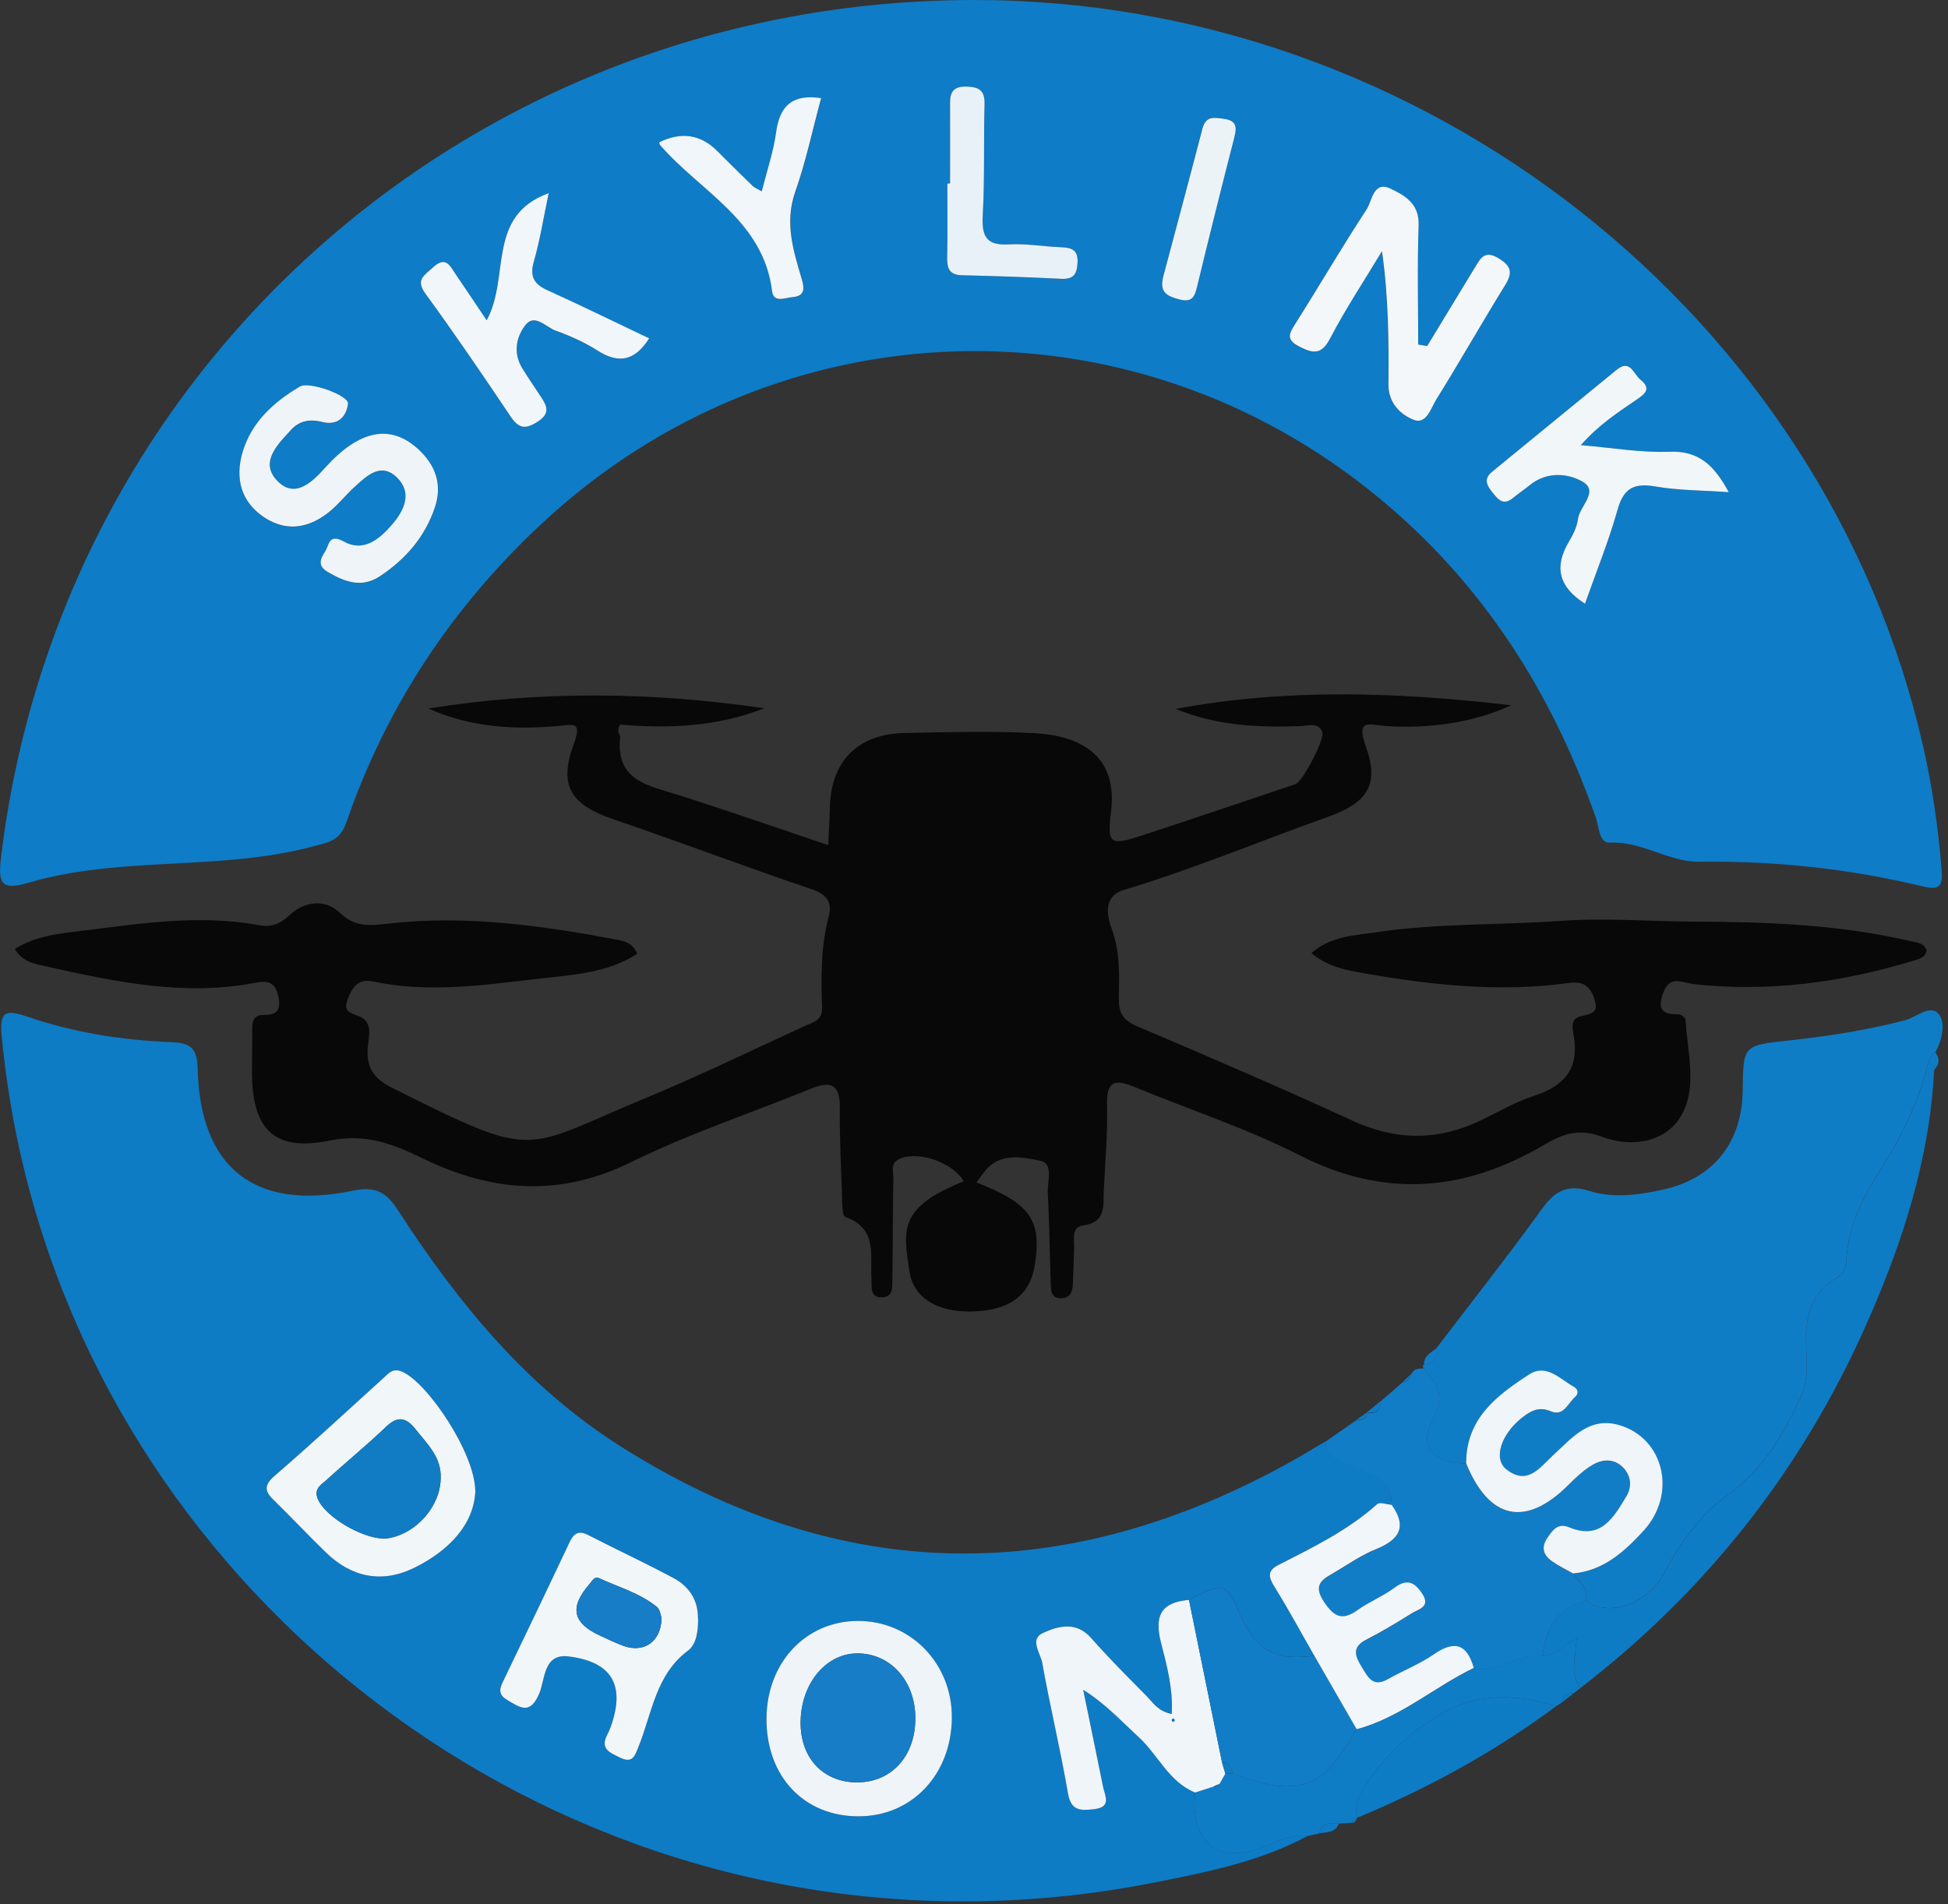 <svg width="314" height="307" viewBox="0 0 314 307" fill="none" xmlns="http://www.w3.org/2000/svg">
<rect x="0" y="0" width="314" height="307" fill="#333333" stroke="none"/>
<path d="M156.89 -3.16359e-06C229.49 -0.09 294.31 50.92 310.05 120.57C311.52 127.08 312.44 133.67 312.98 140.32C313.18 142.82 312.65 143.56 310.03 142.93C298.16 140.06 286.13 138.77 273.88 138.93C269.03 138.99 264.63 135.58 259.43 135.85C257.77 135.94 257.73 133.25 257.2 131.74C250.1 111.52 239 94.1 222.32 80.31C182.25 47.17 125.28 48.96 87.25 84.49C72.81 97.98 62.3 113.89 55.87 132.48C54.79 135.59 53.11 135.76 50.31 136.5C35.28 140.47 19.48 137.94 4.59 142.32C0.18 143.62 -0.33 142.4 0.16 138.28C9.65 58.96 76.3 0.1 156.89 -3.16359e-06ZM230.03 55.81C229.55 55.73 229.07 55.64 228.58 55.56C228.58 49.13 228.41 42.69 228.65 36.27C228.78 32.8 226.32 31.46 224.09 30.41C221.34 29.11 221.15 32.4 220.26 33.77C216.24 39.89 212.57 46.22 208.65 52.4C207.66 53.97 207.43 54.83 209.34 55.84C211.58 57.02 212.95 57.31 214.39 54.56C216.91 49.74 219.93 45.18 222.74 40.51C223.8 48 223.84 54.99 223.78 61.98C223.75 64.95 225.69 66.85 227.86 67.7C229.91 68.5 230.65 65.78 231.52 64.37C235.3 58.3 238.83 52.07 242.59 45.99C243.83 43.99 243.63 42.93 241.55 41.66C239.31 40.29 238.64 41.62 237.74 43.1C235.17 47.35 232.59 51.58 230.01 55.82L230.03 55.81ZM51.54 67.94C54.17 68.79 55.79 67.5 56.11 65.13C56.29 63.78 49.86 61.44 48.35 62.34C44.11 64.85 40.5 68.08 39.09 72.99C37.87 77.21 38.87 81.02 42.71 83.5C46.4 85.89 50.04 85.09 53.28 82.38C54.68 81.21 55.82 79.75 57.17 78.52C59.16 76.7 61.43 74.48 64.02 77.03C66.55 79.52 65.12 82.38 63.2 84.6C61.22 86.9 58.63 89.1 55.46 87.34C52.97 85.96 53.1 87.9 52.41 88.94C51.64 90.11 51.12 91.23 52.85 92.24C55.58 93.83 58.3 94.87 61.24 92.93C65.37 90.2 68.5 86.61 70.1 81.86C71.36 78.13 70.22 74.98 67.4 72.41C62.94 68.34 57.91 69.33 52.42 75.43C50.16 77.95 47.38 80.52 44.56 77.38C41.89 74.41 44.84 71.59 46.97 69.28C48.17 67.97 49.78 67.58 51.55 67.96L51.54 67.94ZM254.82 71.77C257.71 68.48 260.75 66.51 263.72 64.49C265.12 63.54 266.29 62.71 264.41 61.19C263.3 60.29 262.78 57.82 260.56 59.64C253.88 65.12 247.2 70.6 240.51 76.06C239.05 77.25 239.7 78.31 240.61 79.44C241.5 80.55 242.34 81.55 243.85 80.31C244.75 79.57 245.72 78.92 246.62 78.19C249.32 76 252.71 76.28 255.09 77.65C257.81 79.21 254.61 81.61 254.35 83.69C254.19 84.96 253.54 86.23 252.87 87.37C250.44 91.48 251.31 94.68 255.49 97.33C257.3 92.2 259.31 87.27 260.74 82.17C261.72 78.68 263.4 77.84 266.82 78.43C270.5 79.06 274.29 79.04 278.66 79.35C276.28 74.93 273.79 72.63 269.04 72.83C264.59 73.01 260.11 72.21 254.82 71.77ZM78.44 51.65C76.59 48.9 75.05 46.57 73.46 44.26C72.55 42.93 71.89 41.15 69.76 43.14C68.37 44.44 66.9 45.08 68.6 47.41C73.31 53.86 77.8 60.47 82.25 67.1C83.54 69.03 84.56 69.34 86.62 68.02C88.74 66.67 88.19 65.49 87.18 63.98C86.17 62.46 85.14 60.94 84.18 59.39C82.66 56.93 83.2 54.28 84.73 52.37C86.21 50.54 88.01 52.77 89.56 53.32C91.9 54.15 94.22 55.19 96.31 56.53C99.8 58.75 102.37 58.12 104.63 54.56C99.07 51.92 93.7 49.29 88.27 46.82C86.1 45.83 85.33 44.64 86.04 42.18C87.04 38.71 87.6 35.11 88.44 31.14C78.32 34.83 82.27 44.66 78.43 51.66L78.44 51.65ZM122.79 30.86C121.93 30.36 121.6 30.25 121.37 30.03C119.46 28.17 117.56 26.31 115.69 24.42C112.997 21.693 109.86 21.207 106.28 22.96C106.33 23.11 106.33 23.31 106.43 23.42C112.9 30.92 123.08 35.54 124.48 47C124.71 48.9 126.59 48.03 127.82 47.92C129.79 47.74 129.7 46.5 129.27 45.05C127.91 40.43 126.46 35.93 128.21 30.94C129.94 26.02 131.02 20.87 132.38 15.84C127.76 15.15 125.71 17.06 125.13 21.3C124.71 24.39 123.67 27.41 122.81 30.88L122.79 30.86ZM153.14 29.58C152.99 29.58 152.84 29.58 152.69 29.58C152.69 33.57 152.76 37.56 152.66 41.54C152.62 43.34 153.06 44.34 155.07 44.38C160.39 44.5 165.7 44.68 171.01 44.95C172.96 45.05 173.58 44.31 173.68 42.41C173.8 40.28 172.75 39.92 171.02 39.86C168.2 39.76 165.36 39.24 162.57 39.4C158.91 39.61 158.21 38.03 158.4 34.72C158.73 28.75 158.54 22.76 158.69 16.78C158.75 14.54 157.79 14 155.73 13.96C153.68 13.92 153.12 14.83 153.13 16.62C153.16 20.94 153.13 25.26 153.13 29.58H153.14ZM187.43 44.86C186.95 47.11 188.08 47.73 190.04 48.25C192.23 48.83 192.57 47.77 192.97 46.12C194.9 38.2 196.86 30.29 198.89 22.39C199.32 20.72 199.53 19.46 197.3 19.15C195.75 18.94 194.36 18.6 193.81 20.73C191.73 28.78 189.56 36.81 187.42 44.85L187.43 44.86Z" fill="#0E7CC6"/>
<path d="M210.79 296C203.13 300.11 194.71 301.79 186.31 303.46C107.4 319.17 34.5 273.13 9.24 205.87C4.53 193.34 1.55 180.41 0.27 167.06C-0.12 163.01 0.9 162.7 4.44 163.92C11.87 166.47 19.63 167.69 27.48 168.01C30.48 168.13 31.78 168.75 31.86 172.23C32.23 188.27 41.03 195.28 56.91 191.96C60.7 191.17 62.37 192.36 64.16 195.13C73.74 209.94 84.81 223.5 99.84 233.06C135.49 255.73 171.82 255.97 208.5 235.42C210.24 234.44 211.94 233.39 213.66 232.38C213.57 235.04 215.76 235.19 217.48 236.11C220.29 237.62 224.45 237.93 224.32 242.6C223.53 242.54 222.41 242.11 222.01 242.47C217.28 246.71 211.65 249.45 206.08 252.29C204.22 253.24 204.47 254.26 205.44 255.82C207.69 259.46 209.73 263.22 211.86 266.94C205.62 267.8 202.47 266.11 200.01 260.58C197.59 255.14 197.36 255.07 191.66 257.93C187.18 258.3 186.02 260.46 187.15 264.85C188.08 268.47 189.11 272.27 188.87 276.32C186.61 275.87 185.85 274.46 184.84 273.45C181.79 270.39 178.74 267.32 175.89 264.08C173.47 261.33 170.6 262.13 168.13 263.25C165.88 264.27 167.73 266.53 168 268.08C169.25 275.11 170.93 282.06 172.14 289.09C172.64 291.98 174.16 291.91 176.33 291.67C179.26 291.35 178.1 289.52 177.8 288.03C176.76 282.82 175.67 277.62 174.6 272.42C178.21 274.68 180.76 277.49 183.54 280.04C186.69 282.92 188.4 287.26 192.65 288.99C191.84 296.13 195.71 301.33 204.62 297.38C206.62 296.49 208.56 295.65 210.8 295.99L210.79 296ZM112.52 260.98C112.57 258.01 111.13 255.78 108.65 254.45C104.12 252.01 99.43 249.85 94.86 247.49C93.25 246.66 92.5 247.18 91.8 248.67C88.33 256.04 84.8 263.38 81.27 270.72C80.67 271.97 80.06 273.05 81.76 274.06C83.93 275.36 85.49 276.51 86.97 272.93C87.88 270.74 87.61 266.54 91.66 267.04C98.69 267.92 100.81 271.71 98.47 278.35C98.3 278.82 98.1 279.28 97.87 279.72C96.74 281.94 98.27 282.52 99.88 283.32C102 284.37 102.32 283.13 102.95 281.56C105.13 276.17 105.69 269.99 110.94 266.08C112.32 265.05 112.55 262.86 112.53 260.97L112.52 260.98ZM76.62 240.36C76.58 234.23 68.87 222.77 64.77 221.11C63.3 220.51 62.63 221.41 61.79 222.18C55.99 227.43 50.26 232.77 44.34 237.87C42.6 239.37 42.58 240.32 44.1 241.8C46.96 244.59 49.69 247.51 52.56 250.29C56.72 254.33 61.64 255.29 66.79 252.75C72.45 249.96 76.44 245.69 76.63 240.35L76.62 240.36ZM138.36 292.83C146.94 292.83 153.32 286.14 153.42 277.01C153.52 268.23 146.77 261.27 138.2 261.33C129.85 261.39 123.62 268.04 123.54 276.98C123.46 286.32 129.54 292.83 138.35 292.83H138.36Z" fill="#0E7BC5"/>
<path d="M69.1 114.22C87.16 111.32 105.17 111.55 123.19 114.19C115.57 117.19 107.68 117.49 99.98 116.82C99.23 117.86 100.01 118.4 99.96 118.9C99.24 125.93 104.55 126.64 109.33 128.16C117.23 130.68 125.07 133.41 133.5 136.25C133.6 133.97 133.73 132.08 133.77 130.2C133.91 122.79 138.24 118.33 145.74 118.18C152.74 118.04 159.75 117.83 166.73 118.2C173.77 118.57 180.19 121.52 179.1 130.72C178.44 136.24 178.91 136.37 184.21 134.65C192.43 131.97 200.62 129.17 208.82 126.42C210 126.02 213.63 119.02 213.14 117.97C212.36 116.33 210.85 117.03 209.61 117.07C202.78 117.31 196.02 116.99 189.52 114.29C207.15 111 224.79 111.52 243.57 113.7C237.84 116.41 230.46 117.55 223.36 117.05C220.8 116.87 218.48 115.7 220.19 120.44C222.43 126.66 220.23 129.49 214.04 131.7C203.08 135.61 192.33 140.11 181.17 143.47C177.57 144.55 178.57 148.05 179.2 149.75C180.59 153.53 180.4 157.26 180.35 161.02C180.32 163.39 181.09 164.52 183.28 165.45C194.91 170.41 206.53 175.38 218.01 180.68C225.04 183.92 231.79 183.94 238.68 180.64C241.53 179.27 244.3 177.63 247.28 176.67C252.22 175.07 254.62 172.22 253.65 166.87C253.47 165.87 253.13 164.3 254.64 163.89C256.3 163.44 257.9 163.51 256.94 160.87C256.13 158.64 254.86 158.2 252.77 158.49C241.74 160.01 230.83 158.83 219.97 156.93C217.06 156.42 214.09 155.93 211.39 153.66C214.52 150.92 218.25 150.84 221.67 150.32C231.56 148.83 241.6 149.17 251.48 148.47C258.81 147.95 265.78 148.55 272.92 148.58C284.82 148.63 296.48 149.04 308.04 151.75C308.97 151.97 310.08 151.98 310.54 153.17C310.4 154.41 309.28 154.62 308.43 154.88C296.84 158.41 285.04 160 272.93 158.65C271.08 158.44 269.17 157.11 268.08 160.11C267.02 163.01 268.21 163.55 270.67 163.55C271.03 163.55 271.68 164.13 271.7 164.46C271.98 169.73 273.71 175.52 270.86 180.09C268.21 184.34 262.73 184.99 258.18 183.26C254.45 181.84 251.79 182.87 248.91 184.57C236.07 192.13 223.19 193.23 209.5 186.26C200.94 181.9 191.69 178.89 182.78 175.21C179.78 173.97 178.34 174.24 178.44 178.06C178.57 182.71 178.13 187.38 177.92 192.04C177.81 194.47 178.29 197.08 174.58 197.57C172.63 197.83 173.19 199.89 173.14 201.34C173.08 203.17 173.01 205 172.94 206.83C172.9 208.08 172.66 209.23 171.11 209.3C169.37 209.38 169.41 207.98 169.37 206.86C169.19 202.03 169.16 197.2 168.9 192.38C168.8 190.54 169.87 187.58 167.69 187.14C164.83 186.56 161.34 185.76 158.85 188.69C158.34 189.29 157.9 189.96 157.4 190.64C166.07 194.01 167.95 196.7 166.8 203.96C166.02 208.87 162.72 211.29 156.62 211.44C151.24 211.57 147.3 209.35 146.62 205.09C145.53 198.22 144.86 194.62 155.36 190.45C153.56 187.44 148.26 185.58 145.2 186.75C143.36 187.45 144.03 188.93 144 190.1C143.89 195.43 143.93 200.76 143.84 206.09C143.82 207.34 144.09 209.1 142.17 209.16C140.15 209.22 140.56 207.42 140.47 206.19C140.22 202.4 141.52 198.07 136.27 196.2C135.65 195.98 135.76 193.43 135.7 191.96C135.53 187.46 135.33 182.97 135.37 178.47C135.4 174.78 133.83 174.25 130.75 175.51C121.05 179.46 111.04 182.78 101.67 187.39C90.12 193.06 79.21 192.16 68.12 186.75C63.38 184.44 58.95 182.68 53.09 183.89C44.15 185.73 40.63 181.99 40.62 172.92C40.62 170.75 40.63 168.59 40.65 166.42C40.65 165.07 40.55 163.62 42.54 163.63C44.77 163.65 45.33 162.74 44.83 160.52C44.31 158.19 42.97 158.09 41.16 158.44C29.72 160.66 18.63 158.3 7.56 155.83C5.76 155.43 3.64 155.15 2.39 152.99C5.36 151.12 8.68 150.61 11.87 150.23C21.77 149.06 31.68 147.29 41.7 149.16C43.63 149.52 45.1 149.03 46.62 147.59C49.08 145.26 52.42 144.89 54.79 147.17C57.46 149.74 60.13 149.16 63.09 148.85C75.31 147.54 87.33 149.22 99.3 151.47C100.54 151.7 101.99 151.96 102.72 153.78C97.81 156.95 92.06 157.17 86.56 157.82C77.81 158.84 69.01 160.11 60.2 158.25C57.96 157.78 57.01 158.78 56.16 160.8C55.3 162.85 56 163.17 57.74 163.79C60.3 164.69 59.38 167.25 59.27 169.02C59.06 172.34 60.4 173.99 63.35 175.46C86.91 187.22 83.87 185.39 104.31 176.93C112.91 173.37 121.29 169.27 129.76 165.4C131.07 164.8 132.58 164.55 132.51 162.44C132.35 157.51 132.3 152.58 133.59 147.72C134.17 145.55 133.33 144.21 130.88 143.38C120.17 139.75 109.59 135.75 98.89 132.09C92 129.73 89.97 126.73 92.52 119.85C93.86 116.24 92.3 116.83 90.15 117.03C82.96 117.69 75.89 117.27 69.1 114.26V114.22Z" fill="#080808"/>
<path d="M231.48 217.43C237.23 209.89 243.1 202.44 248.66 194.76C250.71 191.93 252.74 190.92 256.17 192C260.07 193.23 264.12 192.66 268.04 191.8C276.2 190.02 280.82 184.19 280.91 175.77C280.99 168.49 281 168.55 288.41 167.74C294.7 167.05 300.94 166.1 307.09 164.48C308.91 164 311.16 161.87 312.48 163.46C313.64 164.85 313.1 167.55 312.02 169.54C311.15 170.16 310.9 171.05 310.63 172.06C309.06 177.97 306.32 183.56 303.12 188.55C300.24 193.04 298.06 197.36 297.64 202.6C297.54 203.89 297.66 205.02 296.13 205.92C293.03 207.75 291.51 210.18 291.15 214.32C290.84 217.89 291.98 221.5 290.2 225.34C287.3 231.6 284.11 236.94 278.29 241.15C274.16 244.14 270.87 248.61 268.36 253.4C265.58 258.69 259.13 260.85 255.63 257.94C256.09 255.99 254.47 255.03 253.63 253.7C258.49 253.26 261.89 250.11 264.89 246.86C270.37 240.91 268.23 231.96 261.07 229.81C256.18 228.34 253.39 231.85 250.36 234.63C248.18 236.62 246.21 239.58 242.82 236.94C240.61 235.22 241.97 231.2 245.43 228.51C246.79 227.45 248.1 226.77 249.98 227.57C252.05 228.45 252.72 226.24 253.9 225.24C254.53 224.71 254.34 223.97 253.68 223.61C251.43 222.37 249.27 219.82 246.47 221.62C241.23 225 236.29 228.77 236.32 235.96C230.97 235.78 228.57 233.28 230.98 228.77C233.07 224.85 231.54 223 229.46 220.57C229.3 220.35 229.32 220.15 229.53 219.96C231.15 219.86 231.66 218.91 231.47 217.43H231.48Z" fill="#0F7DC6"/>
<path d="M229.47 220.57C231.55 223 233.09 224.85 230.99 228.77C228.58 233.28 230.97 235.78 236.33 235.96C240.04 245.07 245.95 246.3 252.81 239.44C253.97 238.28 255.2 237.11 256.59 236.27C258.23 235.28 260.1 235.09 261.62 236.62C262.94 237.95 263.08 239.75 262.18 241.23C260.13 244.62 258.08 248.37 252.99 246.29C251.09 245.51 250.31 246.67 249.43 247.96C248.34 249.55 248.8 250.79 250.21 251.77C251.29 252.52 252.49 253.09 253.63 253.74C254.47 255.07 256.09 256.04 255.63 257.98C251.03 259.21 249.15 262.57 248.63 266.98C244.73 266.44 241.54 269.95 237.56 268.96C236.47 265.13 234.49 264.43 231.13 266.76C228.83 268.35 226.15 269.39 223.7 270.78C221.3 272.14 220.51 270.45 219.52 268.84C218.47 267.11 217.81 265.64 220.23 264.4C222.74 263.12 225.15 261.65 227.55 260.16C228.66 259.47 230.69 259.14 229.23 256.96C228.02 255.15 226.82 254.52 224.81 256.01C222.96 257.38 220.74 258.26 218.86 259.61C216.4 261.36 215.09 260.81 213.42 258.31C211.43 255.33 213.42 254.57 215.26 253.47C217.39 252.19 219.48 250.75 221.76 249.83C225.49 248.32 226.9 246.28 224.32 242.66C224.45 237.98 220.3 237.68 217.48 236.17C215.76 235.25 213.58 235.1 213.66 232.44C215.3 231.29 216.94 230.14 218.58 228.99C219.49 228.95 220.31 228.8 220.45 227.67L220.33 227.75C221.85 228.07 222.55 227.39 222.59 225.9C223.73 224.91 224.88 223.92 226.02 222.92C226.82 222.76 227.34 222.3 227.52 221.5C227.91 220.64 228.7 220.67 229.46 220.62L229.47 220.57Z" fill="#127DC7"/>
<path d="M248.64 266.95C249.16 262.54 251.03 259.18 255.64 257.95C259.14 260.86 265.59 258.7 268.37 253.41C270.88 248.63 274.17 244.15 278.3 241.16C284.12 236.95 287.31 231.61 290.21 225.35C291.99 221.51 290.84 217.89 291.16 214.33C291.52 210.19 293.04 207.75 296.14 205.93C297.67 205.03 297.54 203.9 297.65 202.61C298.07 197.37 300.25 193.06 303.13 188.56C306.33 183.57 309.07 177.98 310.64 172.07C310.91 171.06 311.16 170.17 312.03 169.55L312.02 169.76C311.93 170.69 311.85 171.63 311.76 172.56C311.03 187.07 306.57 200.64 300.74 213.75C290.37 237.07 274.98 256.55 254.74 272.15C252.95 269.81 254.02 267.08 254.14 264.18C252 265.28 250.76 267.02 248.65 266.95H248.64Z" fill="#0E7BC5"/>
<path d="M248.64 266.95C250.74 267.02 251.98 265.28 254.13 264.18C254.01 267.07 252.94 269.8 254.73 272.15C254.38 272.42 254.04 272.7 253.69 272.97C252.69 273.02 251.9 273.33 251.76 274.48C251.46 274.67 251.16 274.87 250.86 275.06C245.25 273.21 239.03 273.04 234.18 275.33C228.93 277.81 224.12 282.04 220.53 287.11C219.24 288.94 218.26 290.77 218.73 293.08L218.78 293.01C218.4 293.31 218.03 293.6 217.65 293.9C217.03 293.93 216.42 293.97 215.8 294C214.48 293.99 212.99 293.65 212.65 295.59C212.03 295.73 211.41 295.86 210.8 296C208.56 295.66 206.62 296.5 204.62 297.39C195.71 301.34 191.84 296.14 192.65 289C193.65 288.67 194.66 288.35 195.66 288.02C196.3 288.75 196.46 288.3 196.55 287.66C196.87 287.09 197.19 286.52 197.52 285.95C197.9 285.95 198.28 285.95 198.66 285.94C211.52 290.87 213.98 286.3 218.7 278.81C225.74 276.94 231.18 272.03 237.58 268.93C241.56 269.92 244.75 266.42 248.65 266.95H248.64Z" fill="#0F7DC6"/>
<path d="M218.73 293.08C218.25 290.76 219.23 288.93 220.53 287.11C224.12 282.04 228.93 277.81 234.18 275.33C239.03 273.04 245.25 273.21 250.86 275.06C240.92 282.44 230.15 288.34 218.73 293.08Z" fill="#0E7BC5"/>
<path d="M212.65 295.59C212.99 293.65 214.47 293.99 215.8 294C215.27 295.57 213.83 295.32 212.65 295.59Z" fill="#0E7BC5"/>
<path d="M222.6 225.84C222.56 227.33 221.86 228.01 220.34 227.69C221.09 227.07 221.85 226.46 222.6 225.84Z" fill="#0E7BC5"/>
<path d="M231.48 217.43C231.67 218.91 231.17 219.87 229.54 219.96C229.52 218.61 230.6 218.09 231.48 217.43Z" fill="#127DC7"/>
<path d="M311.74 172.56C311.82 171.63 311.91 170.69 312 169.76C312.79 170.77 312.49 171.69 311.74 172.56Z" fill="#0F7DC6"/>
<path d="M220.46 227.62C220.32 228.75 219.49 228.9 218.59 228.94C219.21 228.5 219.84 228.06 220.46 227.62Z" fill="#0E7BC5"/>
<path d="M253.69 272.97C252.69 273.02 251.9 273.33 251.76 274.48C252.4 273.98 253.05 273.47 253.69 272.97Z" fill="#0E7BC5"/>
<path d="M227.54 221.44C227.36 222.25 226.84 222.71 226.04 222.86C226.54 222.39 227.04 221.91 227.54 221.44Z" fill="#0E7BC5"/>
<path d="M218.78 293.01C218.4 293.31 218.03 293.6 217.65 293.9C218.33 293.98 218.6 293.56 218.78 293.01Z" fill="#0E7BC5"/>
<path d="M230.03 55.81C232.61 51.57 235.19 47.34 237.76 43.09C238.66 41.6 239.33 40.28 241.57 41.65C243.65 42.93 243.84 43.98 242.61 45.98C238.85 52.06 235.32 58.29 231.54 64.36C230.66 65.77 229.93 68.5 227.88 67.69C225.71 66.84 223.77 64.93 223.8 61.97C223.86 54.98 223.82 47.99 222.76 40.5C219.95 45.17 216.93 49.73 214.41 54.55C212.97 57.3 211.6 57 209.36 55.83C207.44 54.82 207.67 53.96 208.67 52.39C212.59 46.21 216.27 39.87 220.28 33.76C221.17 32.4 221.36 29.11 224.11 30.4C226.34 31.45 228.79 32.79 228.67 36.26C228.44 42.68 228.6 49.12 228.6 55.55C229.08 55.63 229.56 55.72 230.05 55.8L230.03 55.81Z" fill="#F3F7F9"/>
<path d="M51.54 67.94C49.78 67.56 48.17 67.94 46.96 69.26C44.83 71.58 41.88 74.4 44.55 77.36C47.37 80.5 50.15 77.93 52.41 75.41C57.9 69.3 62.92 68.32 67.39 72.39C70.21 74.97 71.35 78.12 70.09 81.84C68.49 86.59 65.36 90.18 61.23 92.91C58.29 94.85 55.57 93.82 52.84 92.22C51.12 91.21 51.64 90.1 52.4 88.92C53.08 87.88 52.96 85.94 55.45 87.32C58.63 89.08 61.21 86.88 63.19 84.58C65.11 82.36 66.54 79.5 64.01 77.01C61.42 74.46 59.15 76.69 57.16 78.5C55.81 79.73 54.66 81.19 53.27 82.36C50.03 85.07 46.39 85.86 42.7 83.48C38.87 81 37.86 77.19 39.08 72.97C40.5 68.07 44.1 64.83 48.34 62.32C49.85 61.43 56.28 63.76 56.1 65.11C55.78 67.48 54.16 68.77 51.53 67.92L51.54 67.94Z" fill="#EEF4F8"/>
<path d="M254.82 71.77C260.11 72.21 264.6 73.01 269.04 72.83C273.79 72.63 276.28 74.94 278.66 79.35C274.29 79.04 270.5 79.07 266.82 78.43C263.4 77.84 261.72 78.69 260.74 82.17C259.31 87.26 257.3 92.19 255.49 97.33C251.31 94.68 250.44 91.48 252.87 87.37C253.54 86.24 254.19 84.97 254.35 83.69C254.61 81.61 257.81 79.21 255.09 77.65C252.7 76.28 249.32 76 246.62 78.19C245.72 78.92 244.75 79.57 243.85 80.31C242.33 81.55 241.5 80.55 240.61 79.44C239.7 78.31 239.05 77.25 240.51 76.06C247.2 70.59 253.88 65.11 260.56 59.64C262.78 57.82 263.29 60.29 264.41 61.19C266.29 62.71 265.12 63.53 263.72 64.49C260.75 66.52 257.71 68.48 254.82 71.77Z" fill="#F1F6F9"/>
<path d="M78.44 51.65C82.28 44.64 78.33 34.82 88.45 31.13C87.61 35.1 87.05 38.7 86.05 42.17C85.34 44.63 86.11 45.83 88.28 46.81C93.72 49.28 99.08 51.91 104.64 54.55C102.38 58.11 99.81 58.75 96.32 56.52C94.23 55.19 91.91 54.15 89.57 53.31C88.01 52.76 86.21 50.52 84.74 52.36C83.2 54.27 82.67 56.92 84.19 59.38C85.15 60.94 86.18 62.45 87.19 63.97C88.19 65.48 88.74 66.66 86.63 68.01C84.57 69.33 83.55 69.02 82.26 67.09C77.81 60.46 73.32 53.85 68.61 47.4C66.91 45.07 68.38 44.43 69.77 43.13C71.89 41.15 72.56 42.92 73.47 44.25C75.05 46.56 76.6 48.89 78.45 51.64L78.44 51.65Z" fill="#F0F6FA"/>
<path d="M122.79 30.86C123.66 27.39 124.69 24.38 125.11 21.28C125.69 17.04 127.75 15.13 132.36 15.82C131 20.85 129.92 26 128.19 30.92C126.44 35.91 127.88 40.41 129.25 45.03C129.68 46.48 129.77 47.72 127.8 47.9C126.57 48.01 124.69 48.88 124.46 46.98C123.06 35.52 112.88 30.9 106.41 23.4C106.31 23.29 106.31 23.1 106.26 22.94C109.847 21.187 112.983 21.673 115.67 24.4C117.54 26.29 119.45 28.16 121.35 30.01C121.58 30.23 121.91 30.34 122.77 30.84L122.79 30.86Z" fill="#F0F6FA"/>
<path d="M153.14 29.58C153.14 25.26 153.16 20.94 153.14 16.62C153.13 14.83 153.69 13.92 155.74 13.96C157.79 14 158.76 14.55 158.7 16.78C158.54 22.76 158.74 28.76 158.41 34.72C158.23 38.03 158.92 39.61 162.58 39.4C165.38 39.24 168.21 39.75 171.03 39.86C172.76 39.92 173.81 40.28 173.69 42.41C173.58 44.31 172.97 45.05 171.02 44.95C165.71 44.68 160.39 44.5 155.08 44.38C153.07 44.33 152.63 43.33 152.67 41.54C152.76 37.55 152.7 33.56 152.7 29.58C152.85 29.58 153 29.58 153.15 29.58H153.14Z" fill="#E8F1F7"/>
<path d="M187.43 44.86C189.57 36.82 191.73 28.79 193.82 20.74C194.37 18.61 195.76 18.95 197.31 19.16C199.53 19.47 199.33 20.72 198.9 22.4C196.87 30.29 194.9 38.21 192.98 46.13C192.58 47.78 192.23 48.84 190.05 48.26C188.1 47.74 186.96 47.13 187.44 44.87L187.43 44.86Z" fill="#ECF3F7"/>
<path d="M195.66 288.02C194.66 288.35 193.65 288.67 192.65 289C188.39 287.27 186.68 282.93 183.54 280.05C180.75 277.5 178.2 274.68 174.6 272.43C175.67 277.63 176.75 282.84 177.8 288.04C178.1 289.53 179.26 291.35 176.33 291.68C174.16 291.92 172.64 291.99 172.14 289.1C170.94 282.07 169.25 275.12 168 268.09C167.73 266.54 165.88 264.28 168.13 263.26C170.6 262.14 173.47 261.34 175.89 264.09C178.74 267.33 181.8 270.39 184.84 273.46C185.85 274.48 186.61 275.88 188.87 276.33C189.11 272.27 188.08 268.48 187.15 264.86C186.02 260.47 187.17 258.31 191.66 257.94C193.43 266.67 195.21 275.39 196.98 284.12C197.16 284.73 197.34 285.34 197.52 285.95C197.2 286.52 196.88 287.09 196.55 287.66C196.23 287.73 195.94 287.85 195.66 288.02ZM189.08 277.62C189.18 277.53 189.34 277.45 189.35 277.35C189.35 277.25 189.21 277.14 189.13 277.04C189.04 277.13 188.88 277.23 188.87 277.32C188.87 277.42 189.01 277.53 189.08 277.62Z" fill="#EFF5F9"/>
<path d="M196.98 284.12C195.21 275.39 193.43 266.67 191.66 257.94C197.35 255.07 197.59 255.15 200.01 260.59C202.47 266.12 205.63 267.81 211.86 266.95C214.14 270.9 216.42 274.85 218.69 278.81C213.98 286.3 211.51 290.87 198.65 285.94C198.56 284.91 198.16 284.14 196.98 284.12Z" fill="#127DC7"/>
<path d="M112.53 260.98C112.53 262.86 112.31 265.06 110.93 266.09C105.68 270 105.12 276.18 102.94 281.57C102.31 283.13 101.98 284.38 99.87 283.33C98.26 282.53 96.73 281.95 97.86 279.73C98.09 279.29 98.29 278.83 98.46 278.36C100.81 271.72 98.69 267.93 91.65 267.05C87.6 266.54 87.87 270.74 86.96 272.94C85.48 276.52 83.92 275.36 81.75 274.07C80.05 273.06 80.66 271.98 81.26 270.73C84.79 263.39 88.32 256.05 91.79 248.68C92.49 247.2 93.25 246.67 94.85 247.5C99.43 249.86 104.11 252.02 108.64 254.46C111.12 255.8 112.56 258.02 112.51 260.99L112.53 260.98ZM106.64 260.86C106.5 260.51 106.42 259.51 105.88 259.07C103.15 256.84 99.74 255.9 96.59 254.45C95.82 254.09 95.46 254.88 95.05 255.35C91.73 259.14 92.28 261.7 96.85 263.76C98.06 264.31 99.25 264.9 100.49 265.35C103.79 266.54 106.57 264.7 106.64 260.86Z" fill="#F1F6F9"/>
<path d="M76.62 240.36C76.43 245.69 72.44 249.97 66.78 252.76C61.62 255.3 56.71 254.34 52.55 250.3C49.68 247.52 46.95 244.6 44.09 241.81C42.57 240.33 42.59 239.38 44.33 237.88C50.26 232.77 55.98 227.44 61.78 222.19C62.63 221.42 63.29 220.52 64.76 221.12C68.85 222.79 76.57 234.24 76.61 240.37L76.62 240.36ZM71.03 238.25C71.14 234.93 68.9 232.85 67.06 230.52C65.55 228.6 64.22 228.13 62.23 230.03C59.13 233.01 55.78 235.73 52.61 238.63C51.84 239.34 50.64 239.92 51.15 241.45C52.16 244.53 59.16 248.57 62.62 247.99C67.18 247.22 71.04 242.75 71.03 238.25Z" fill="#F1F6F9"/>
<path d="M138.36 292.83C129.54 292.83 123.46 286.32 123.55 276.98C123.63 268.04 129.86 261.39 138.21 261.33C146.78 261.27 153.53 268.23 153.43 277.01C153.33 286.14 146.95 292.84 138.37 292.83H138.36ZM147.54 276.76C147.43 270.87 143.44 266.54 138.16 266.57C132.94 266.59 128.86 271.8 129.06 278.19C129.23 283.68 132.88 287.36 138.15 287.36C143.79 287.36 147.66 282.99 147.54 276.77V276.76Z" fill="#EEF4F8"/>
<path d="M218.69 278.81C216.41 274.86 214.13 270.91 211.86 266.95C209.73 263.24 207.7 259.47 205.44 255.83C204.47 254.27 204.22 253.25 206.08 252.3C211.65 249.46 217.28 246.72 222.01 242.48C222.42 242.12 223.54 242.55 224.32 242.61C226.9 246.23 225.5 248.27 221.76 249.78C219.47 250.7 217.39 252.15 215.26 253.42C213.42 254.52 211.43 255.29 213.42 258.26C215.09 260.77 216.41 261.31 218.86 259.56C220.74 258.22 222.96 257.34 224.81 255.96C226.82 254.47 228.03 255.1 229.23 256.91C230.68 259.09 228.66 259.42 227.55 260.11C225.16 261.6 222.74 263.07 220.23 264.35C217.81 265.59 218.46 267.07 219.52 268.79C220.5 270.4 221.3 272.09 223.7 270.73C226.15 269.34 228.83 268.3 231.13 266.71C234.5 264.38 236.48 265.08 237.56 268.91C231.16 272 225.72 276.92 218.68 278.79L218.69 278.81Z" fill="#F0F6FA"/>
<path d="M253.63 253.71C252.48 253.06 251.28 252.49 250.21 251.74C248.8 250.76 248.34 249.53 249.43 247.93C250.32 246.64 251.09 245.48 252.99 246.26C258.08 248.35 260.13 244.59 262.18 241.2C263.07 239.72 262.94 237.93 261.62 236.59C260.1 235.06 258.23 235.25 256.59 236.24C255.2 237.08 253.97 238.25 252.81 239.41C245.95 246.27 240.05 245.04 236.33 235.93C236.3 228.74 241.25 224.97 246.48 221.59C249.28 219.79 251.44 222.34 253.69 223.58C254.35 223.94 254.53 224.68 253.91 225.21C252.73 226.21 252.06 228.42 249.99 227.54C248.1 226.74 246.8 227.43 245.44 228.48C241.97 231.17 240.62 235.19 242.83 236.91C246.23 239.56 248.2 236.6 250.37 234.6C253.4 231.82 256.19 228.31 261.08 229.78C268.24 231.93 270.38 240.88 264.9 246.83C261.9 250.09 258.5 253.23 253.64 253.67L253.63 253.71Z" fill="#EFF5F8"/>
<path d="M196.98 284.12C198.17 284.15 198.56 284.91 198.65 285.94C198.27 285.94 197.89 285.94 197.51 285.95C197.33 285.34 197.15 284.73 196.97 284.12H196.98Z" fill="#0E7BC5"/>
<path d="M195.66 288.02C195.94 287.86 196.24 287.74 196.55 287.66C196.46 288.29 196.3 288.75 195.66 288.02Z" fill="#0E7BC5"/>
<path d="M189.08 277.62C189.01 277.53 188.86 277.42 188.87 277.32C188.87 277.22 189.04 277.13 189.13 277.04C189.21 277.14 189.36 277.25 189.35 277.35C189.35 277.45 189.18 277.53 189.08 277.62Z" fill="#0E7BC5"/>
<path d="M106.64 260.86C106.56 264.7 103.79 266.54 100.49 265.35C99.25 264.9 98.05 264.31 96.85 263.76C92.28 261.69 91.74 259.14 95.05 255.35C95.46 254.88 95.82 254.09 96.59 254.45C99.73 255.9 103.15 256.84 105.88 259.07C106.42 259.51 106.5 260.51 106.64 260.86Z" fill="#177DC7"/>
<path d="M71.03 238.25C71.03 242.74 67.17 247.21 62.62 247.99C59.16 248.58 52.16 244.54 51.15 241.45C50.65 239.92 51.84 239.34 52.61 238.63C55.78 235.72 59.12 233 62.23 230.03C64.21 228.13 65.54 228.6 67.06 230.52C68.9 232.85 71.14 234.93 71.04 238.25L71.03 238.25Z" fill="#117CC4"/>
<path d="M147.54 276.76C147.66 282.98 143.79 287.35 138.15 287.35C132.88 287.35 129.23 283.67 129.06 278.18C128.86 271.79 132.94 266.59 138.16 266.56C143.44 266.54 147.42 270.86 147.54 276.75V276.76Z" fill="#177DC7"/>
</svg>
